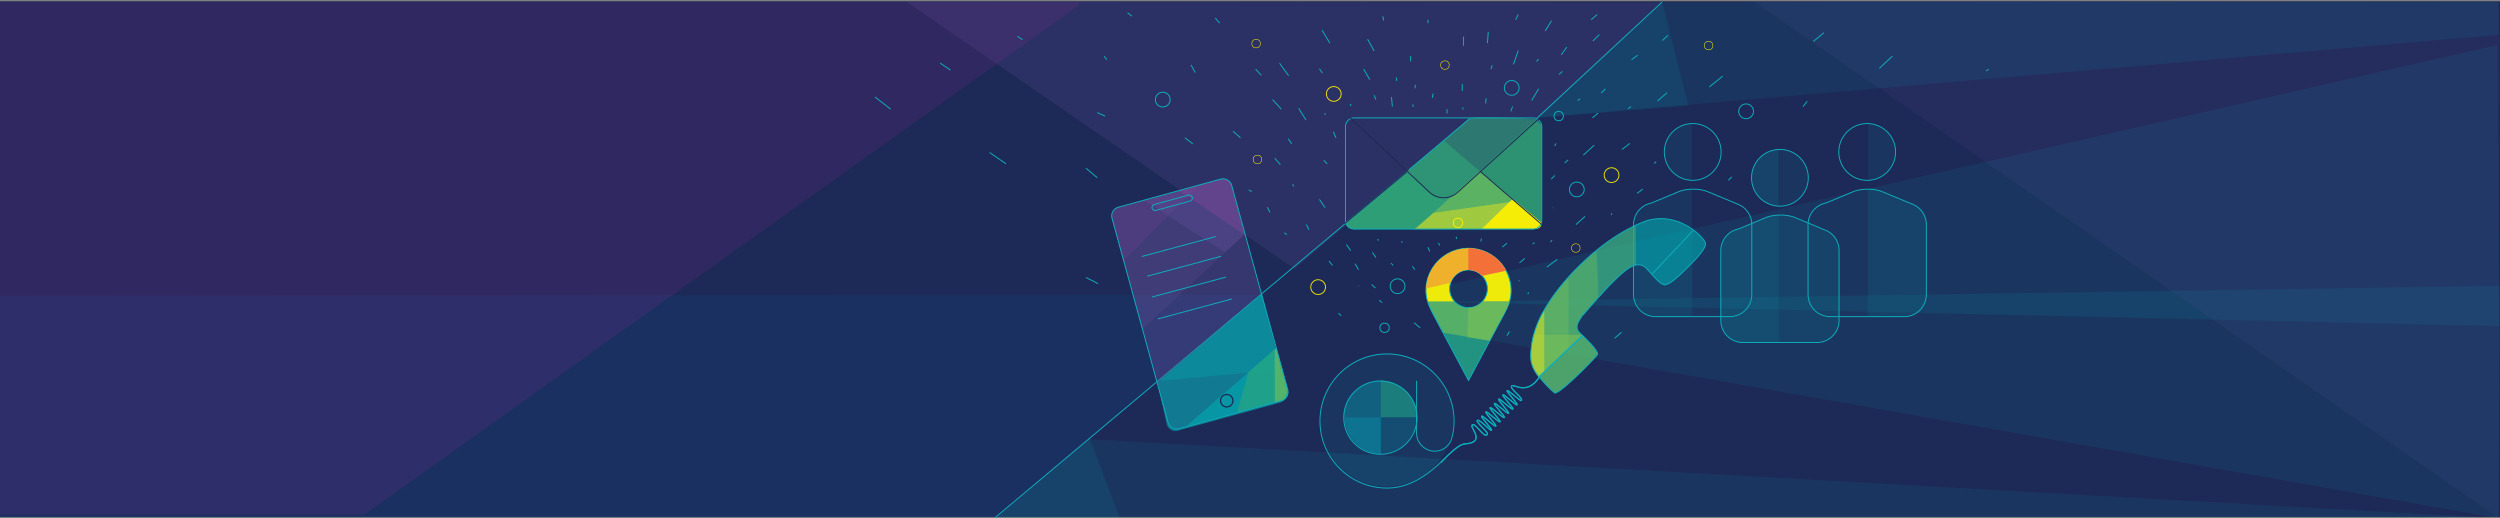 <svg id="Layer_1" data-name="Layer 1" xmlns="http://www.w3.org/2000/svg" viewBox="0 0 1920 398"><rect x="0" y="0" width="1920" height="398" fill="#808080" stroke="none"/><defs><style>.cls-1{fill:#1d2956;}.cls-19,.cls-2,.cls-3{fill:#00adbc;}.cls-2,.cls-29,.cls-7,.cls-9{opacity:0.1;}.cls-10,.cls-26,.cls-3,.cls-8{opacity:0.2;}.cls-11,.cls-4{fill:#2fa779;}.cls-4,.cls-5{opacity:0.4;}.cls-5{fill:#00acc1;}.cls-17,.cls-25,.cls-6{fill:#00aab0;}.cls-11,.cls-12,.cls-15,.cls-17,.cls-18,.cls-20,.cls-21,.cls-6{opacity:0.6;}.cls-7{fill:#714fa0;}.cls-27,.cls-8{fill:#64519f;}.cls-9{fill:#0075bf;}.cls-10{fill:#7d2a8f;}.cls-12,.cls-18{fill:#78c055;}.cls-13{fill:#fff100;}.cls-13,.cls-33,.cls-34{opacity:0.9;}.cls-14,.cls-16,.cls-22,.cls-23,.cls-24,.cls-30,.cls-33,.cls-34{fill:none;stroke-miterlimit:10;}.cls-14,.cls-23,.cls-24{stroke:#0eacbb;}.cls-14,.cls-16,.cls-23,.cls-33{stroke-width:0.75px;}.cls-15,.cls-21{fill:#cddb2a;}.cls-16,.cls-30{stroke:#1d2956;}.cls-17,.cls-18,.cls-21,.cls-23{fill-rule:evenodd;}.cls-22{stroke:#00adbc;}.cls-24{stroke-width:1.14px;}.cls-25,.cls-27,.cls-28{opacity:0.3;}.cls-26,.cls-28{fill:#904598;}.cls-31{fill:#efb12c;}.cls-32{fill:#f37038;}.cls-33,.cls-34{stroke:#fff100;}.cls-34{stroke-width:0.44px;}</style></defs><title>7EDGE-Contact-Us</title><rect class="cls-1" y="1" width="1920" height="396"/><circle class="cls-2" cx="1065.03" cy="322.46" r="51.03"/><circle class="cls-3" cx="1060.03" cy="320.46" r="28.19"/><path class="cls-3" d="M1088.22,320.49v0a28.19,28.19,0,1,0-56.39,0v0Z"/><path class="cls-4" d="M1060.5,292.27v28.21h27.72v0A28.19,28.19,0,0,0,1060.5,292.27Z"/><path class="cls-5" d="M1060.5,348.7V320.49h-27.72v0A28.19,28.19,0,0,0,1060.5,348.7Z"/><path class="cls-6" d="M1127.82,190.68a32.69,32.69,0,0,0-32.69,32.69c0,8.65,4.73,16.39,8.23,23l24.47,45.9,24.46-45.9c4.17-7.58,8.23-14.31,8.23-23A32.69,32.69,0,0,0,1127.82,190.68Zm0,45.6a14.49,14.49,0,1,1,14.49-14.49A14.49,14.49,0,0,1,1127.82,236.28Z"/><polygon class="cls-2" points="1918 34.49 1095.33 222.49 1097 231.74 1919.33 250.49 1918 34.49"/><polygon class="cls-7" points="1347.27 1.26 1919.33 398 1919.33 2.07 1347.27 1.26"/><polygon class="cls-2" points="1918.42 1.27 1276.67 1.82 1180 90.49 1918.42 26.82 1918.42 1.27"/><polygon class="cls-2" points="1276.67 1.82 1180 90.49 1296.67 81.24 1276.67 1.82"/><polygon class="cls-2" points="1918.74 398 764.5 398 835.75 337.23 1918.74 398"/><polygon class="cls-2" points="837 336.75 764.75 398 860 398 837 336.75"/><polygon class="cls-2" points="1920 219.49 1096.5 231.99 1107.5 254.99 1918.74 398 1920 219.49"/><path class="cls-8" d="M696.26,1.39l298,205.14L1082,132s19.59,19.13,23.5,19.5c4.78.46,8.14.44,12.5-2.12,6.35-3.73,13.25-11.37,13.25-11.37l145-136Z"/><polygon class="cls-9" points="764.86 398 967.92 226.31 -2 227.12 -2 397.91 764.86 398"/><polygon class="cls-10" points="279.63 395.39 828.78 3.91 828.78 1.39 0 1.39 0 395.39 279.63 395.39"/><path class="cls-11" d="M1127.82,190.68a32.69,32.69,0,0,0-32.69,32.69c0,8.65,4.73,16.39,8.23,23l24.47,45.9,24.46-45.9c4.17-7.58,8.23-14.31,8.23-23A32.69,32.69,0,0,0,1127.82,190.68Zm0,45.6a14.49,14.49,0,1,1,14.49-14.49A14.49,14.49,0,0,1,1127.82,236.28Z"/><path class="cls-12" d="M1108.24,255.49l36,6.25,8-15.41c4.17-7.58,8.23-14.31,8.23-23a32.69,32.69,0,0,0-65.38,0c0,8.65,4.73,16.39,8.23,23Zm19.58-48.19a14.49,14.49,0,1,1-14.49,14.49A14.49,14.49,0,0,1,1127.82,207.3Z"/><path class="cls-13" d="M1117.08,231.49a14.49,14.49,0,1,1,21.49,0h20.73a28.3,28.3,0,0,0,1.22-8.12,32.69,32.69,0,0,0-65.38,0,27.84,27.84,0,0,0,1.3,8.12Z"/><path class="cls-14" d="M1127.82,190.68a32.69,32.69,0,0,0-32.69,32.69c0,8.65,4.73,16.39,8.23,23l24.47,45.9,24.46-45.9c4.17-7.58,8.23-14.31,8.23-23A32.69,32.69,0,0,0,1127.82,190.68Zm0,45.6a14.49,14.49,0,1,1,14.49-14.49A14.49,14.49,0,0,1,1127.82,236.28Z"/><path class="cls-11" d="M1180,91.49s-49.15-3.18-52-.33c-6.67,6.67-94.33,79.33-94.33,79.33,0,3.68,2.64,5.42,6.31,5.42h137.43a6.7,6.7,0,0,0,6.68-6.68v-72C1184.09,95.68,1180.86,92.61,1180,91.49Z"/><path class="cls-11" d="M1109,108c-27.87,23.43-75.33,62.5-75.33,62.5,0,3.68,2.64,5.42,6.31,5.42h137.43c3.68,0,5.59-.75,5.59-4.42Z"/><path class="cls-11" d="M1180,91.49l-64.67,59c2,.47-3,2.4-10,1.33-11-1.67-22.28-23-25-20-7.33,8-46.67,38.67-46.67,38.67,0,3.68,2.64,5.42,6.31,5.42h137.43a6.7,6.7,0,0,0,6.68-6.68v-72C1184.09,95.68,1180.86,92.61,1180,91.49Z"/><path class="cls-12" d="M1136.67,131.49l-50,44.42h90.74c3.68,0,6.59-1.08,6.59-4.76Z"/><path class="cls-15" d="M1101,163.49l-14.33,12.42h90.74c3.68,0,6.59-1.08,6.59-4.76l-19.89-16.67Z"/><path class="cls-13" d="M1138,175.91h39.41c3.68,0,6.59-1.08,6.59-4.76L1161.45,153Z"/><path class="cls-14" d="M1177.41,175.91H1040a6.7,6.7,0,0,1-6.68-6.68v-72a6.7,6.7,0,0,1,6.68-6.68h137.43a6.7,6.7,0,0,1,6.68,6.68v72A6.7,6.7,0,0,1,1177.41,175.91Z"/><path class="cls-16" d="M1036.94,90.51l60.93,57.17a16.07,16.07,0,0,0,21.64,0l63-57.18"/><path class="cls-14" d="M1180.18,90.95l96.29-89.36"/><line class="cls-14" x1="763.67" y1="398" x2="1080.87" y2="131.67"/><line class="cls-16" x1="1032.65" y1="171.8" x2="1080.87" y2="131.67"/><line class="cls-16" x1="1184.09" y1="172.45" x2="1136.65" y2="131.54"/><path class="cls-17" d="M1226.79,272.36c1.65-3.09-13.79-16.86-13.72-16.92-4.15-4.28-.67-8.56,2-12.84.58-.17,25.62-30.83,36.91-37.26,3.84-2.19,8-3,11.4-.18,3,2.33,10.66,13.3,15,13.57,4.11.25,13.58-9.18,18.29-13.89,4.08-4.08,13.34-13.48,13.18-17.58-.19-4.72-22.39-27-48.11-16.65-18.06,7.24-33.75,19.2-46.31,31.11-13.14,12.46-25.35,27.26-33.11,43.23-2.48,5.54-5.48,13.59-6.15,21a44.17,44.17,0,0,0-.4,10.7,23.82,23.82,0,0,0,1.67,5.76c2.78,6.15,12.35,15.92,16.37,19.31C1196.7,304.15,1225.64,274.5,1226.79,272.36Z"/><path class="cls-18" d="M1214.86,257.15h-37a50.35,50.35,0,0,0-1.69,8.77,44.17,44.17,0,0,0-.4,10.7,23.84,23.84,0,0,0,1.67,5.76c2.78,6.15,12.35,15.92,16.37,19.31,2.9,2.45,31.84-27.2,33-29.34C1228.08,269.94,1218.87,261,1214.86,257.15Z"/><line class="cls-19" x1="1300.19" y1="177.15" x2="1268.81" y2="210.39"/><g class="cls-20"><path class="cls-18" d="M1177.43,282.39a30.81,30.81,0,0,0,4.41,7.43c.64-.26,33.23-32.23,33.25-32.25-7.12-6-2.69-10.69,0-15,.58-.17,25.62-30.83,36.91-37.26a15.55,15.55,0,0,1,4.37-1.75V173c-15.79,7.32-29.62,18.05-40.91,28.76-13.14,12.46-25.35,27.26-33.11,43.23-2.48,5.54-5.48,13.59-6.15,21a44.17,44.17,0,0,0-.4,10.7A23.84,23.84,0,0,0,1177.43,282.39Z"/></g><g class="cls-20"><path class="cls-18" d="M1226,192.38c-3.73,3.06-7.27,6.2-10.58,9.34-13.14,12.46-25.35,27.26-33.11,43.23-2.48,5.54-5.48,13.59-6.15,21a44.17,44.17,0,0,0-.4,10.7,23.84,23.84,0,0,0,1.67,5.76,30.81,30.81,0,0,0,4.41,7.43c.64-.26,33.23-32.23,33.25-32.25-7.12-6-2.69-10.69,0-15,.08,0,6.61-7.11,11.95-13.78C1228.21,227.3,1226,192.38,1226,192.38Z"/></g><g class="cls-20"><path class="cls-18" d="M1204.67,212.74c-8.88,9.84-16.77,20.72-22.35,32.21-2.48,5.54-5.48,13.59-6.15,21a44.17,44.17,0,0,0-.4,10.7,23.84,23.84,0,0,0,1.67,5.76,30.81,30.81,0,0,0,4.41,7.43c.4-.16,13.23-12.66,22.83-22.05Z"/></g><path class="cls-21" d="M1186,238.05c-1.31,2.27-2.56,4.57-3.69,6.89-2.48,5.54-5.48,13.59-6.15,21a44.17,44.17,0,0,0-.4,10.7,23.84,23.84,0,0,0,1.67,5.76,30.81,30.81,0,0,0,4.41,7.43c.14-.06,1.74-1.56,4.17-3.9Z"/><line class="cls-19" x1="1215" y1="258.05" x2="1182.12" y2="289.36"/><path class="cls-22" d="M1182.09,289.77c-10,15-20.42,3.78-21.33,6.94-.69,2.38,9.55,9.35,7.64,10.91-.9.73-10.09-8.46-10.91-7.64s8.46,10.09,7.64,10.91-10.09-8.46-10.91-7.64,8.46,10.09,7.64,10.91-10.09-8.46-10.91-7.64,8.46,10.09,7.64,10.91-10.09-8.46-10.91-7.64,8.46,10.09,7.64,10.91-10.09-8.46-10.91-7.64,8.46,10.09,7.64,10.91-10.09-8.46-10.91-7.64,8.46,10.09,7.64,10.91-10.09-8.46-10.91-7.64,8.46,10.09,7.64,10.91-9.31-9-10.91-7.64,9.11,9.14,7.64,10.9c-2.38,2.86-8.36-7.91-10.9-7.64-4.56.48,9.39,11.63-2.79,14.35-5.07,1.13-5.71-2.14-22.14,14.8"/><path class="cls-23" d="M1226.79,272.36c1.65-3.09-13.79-16.86-13.72-16.92-4.15-4.28-.67-8.56,2-12.84.58-.17,25.62-30.83,36.91-37.26,3.84-2.19,8-3,11.4-.18,3,2.33,10.66,13.3,15,13.57,4.11.25,13.58-9.18,18.29-13.89,4.08-4.08,13.34-13.48,13.18-17.58-.19-4.72-22.39-27-48.11-16.65-18.06,7.24-33.75,19.2-46.31,31.11-13.14,12.46-25.35,27.26-33.11,43.23-2.48,5.54-5.48,13.59-6.15,21a44.17,44.17,0,0,0-.4,10.7,23.82,23.82,0,0,0,1.67,5.76c2.78,6.15,12.35,15.92,16.37,19.31C1196.7,304.15,1225.64,274.5,1226.79,272.36Z"/><line class="cls-14" x1="1300.19" y1="177.15" x2="1268.81" y2="210.39"/><line class="cls-24" x1="1215" y1="258.05" x2="1182.12" y2="289.36"/><circle class="cls-14" cx="1060.15" cy="320.76" r="28.14"/><path class="cls-14" d="M1106.64,355c-11.47,10.65-24.79,19.83-41.41,19.83a51.5,51.5,0,1,1,51.5-51.5,47.75,47.75,0,0,1-2,13.85"/><path class="cls-14" d="M1114.73,337.21a13.41,13.41,0,0,1-13,9.29h0a14,14,0,0,1-13.8-14.05v-40"/><path class="cls-14" d="M1182.09,289.77c-10,15-20.42,3.78-21.33,6.94-.69,2.38,9.55,9.35,7.64,10.91-.9.73-10.09-8.46-10.91-7.64s8.46,10.09,7.64,10.91-10.09-8.46-10.91-7.64,8.46,10.09,7.64,10.91-10.09-8.46-10.91-7.64,8.46,10.09,7.64,10.91-10.09-8.46-10.91-7.64,8.46,10.09,7.64,10.91-10.09-8.46-10.91-7.64,8.46,10.09,7.64,10.91-10.09-8.46-10.91-7.64,8.46,10.09,7.64,10.91-10.09-8.46-10.91-7.64,8.46,10.09,7.64,10.91-9.31-9-10.91-7.64,9.11,9.14,7.64,10.9c-2.38,2.86-8.36-7.91-10.9-7.64-4.56.48,9.39,11.63-2.79,14.35-5.07,1.13-5.71-2.14-22.14,14.8"/><path class="cls-8" d="M937.43,137.58l-78.54,21.55a6.93,6.93,0,0,0-4.85,8.51l23.39,85.23,19.64,71.57a6.93,6.93,0,0,0,8.52,4.84l78.54-21.55a6.93,6.93,0,0,0,4.85-8.51l-8.79-32L945.94,142.42A6.93,6.93,0,0,0,937.43,137.58Z"/><path class="cls-6" d="M979.5,266.49l-10.5-41-80,68,7.06,32.46a6.93,6.93,0,0,0,8.52,4.84l78.54-21.55a6.93,6.93,0,0,0,4.85-8.51Z"/><polygon class="cls-25" points="983.88 283.86 979.5 266.49 969 225.49 890.18 292.49 983.88 283.86"/><path class="cls-6" d="M989,299.22l-8.79-32L911.5,327l72.62-19.25A6.93,6.93,0,0,0,989,299.22Z"/><path class="cls-11" d="M989,299.22l-8.79-32L959,285.74l-9,31,34.12-9A6.93,6.93,0,0,0,989,299.22Z"/><path class="cls-12" d="M989,299.22l-8.79-32-1.18,1v40.88l5.12-1.36A6.93,6.93,0,0,0,989,299.22Z"/><path class="cls-8" d="M888.7,294l79.3-68.5-22.06-83.06a6.93,6.93,0,0,0-8.52-4.84l-78.54,21.55a6.93,6.93,0,0,0-4.85,8.51l23.39,85.23Z"/><path class="cls-8" d="M955.63,180.23l-9.69-37.81a6.93,6.93,0,0,0-8.52-4.84l-78.54,21.55a6.93,6.93,0,0,0-4.85,8.51l23.39,85.23Z"/><path class="cls-26" d="M919,143.47l-60.16,15.67a6.93,6.93,0,0,0-4.85,8.51l8.71,32.85Z"/><path class="cls-27" d="M955.63,180.23l-9.69-37.81a6.93,6.93,0,0,0-8.52-4.84l-58.82,16.21,62.08,39.85Z"/><path class="cls-28" d="M955.63,180.23l-9.69-37.81a6.93,6.93,0,0,0-8.52-4.84l-32,8.93Z"/><path class="cls-14" d="M937.43,137.58l-78.54,21.55a6.93,6.93,0,0,0-4.85,8.51l23.39,85.23,19.64,71.57a6.93,6.93,0,0,0,8.52,4.84l78.54-21.55a6.93,6.93,0,0,0,4.85-8.51l-8.79-32L945.94,142.42A6.93,6.93,0,0,0,937.43,137.58Zm0,0-78.54,21.55a6.93,6.93,0,0,0-4.85,8.51l23.39,85.23,19.64,71.57a6.93,6.93,0,0,0,8.52,4.84l78.54-21.55a6.93,6.93,0,0,0,4.85-8.51l-8.79-32L945.94,142.42A6.93,6.93,0,0,0,937.43,137.58Zm0,0-78.54,21.55a6.93,6.93,0,0,0-4.85,8.51l23.39,85.23,19.64,71.57a6.93,6.93,0,0,0,8.52,4.84l78.54-21.55c3.69-1,5.39-6.06,4.38-9.75l-8.32-30.8L945.94,142.42A6.93,6.93,0,0,0,937.43,137.58Zm-50.87,19.47,26.23-7.2A2.35,2.35,0,0,1,914,154.4l-26.23,7.2a2.35,2.35,0,0,1-1.25-4.54Z"/><line class="cls-14" x1="933.73" y1="181.66" x2="876.92" y2="196.98"/><line class="cls-14" x1="937.83" y1="196.82" x2="881.02" y2="212.14"/><line class="cls-14" x1="941.52" y1="212.8" x2="884.7" y2="228.12"/><line class="cls-14" x1="946.03" y1="229.61" x2="889.21" y2="244.92"/><path class="cls-2" d="M1472.2,158.67l-.05,0-.24-.17a12.17,12.17,0,0,0-2.47-1.36l-.75-.32-23.07-9.58a30.26,30.26,0,0,0-11.12-1.91v97.91h28a17,17,0,0,0,16.92-16.92V172.53A16.92,16.92,0,0,0,1472.2,158.67Z"/><path class="cls-2" d="M1434.5,94.91v43.58a21.8,21.8,0,0,0,0-43.58Z"/><path class="cls-2" d="M1261.89,158.67l.05,0,.24-.17a12.17,12.17,0,0,1,2.47-1.36l.75-.32,23.07-9.58a30.26,30.26,0,0,1,11.12-1.91v97.91h-28a17,17,0,0,1-16.92-16.92V172.53A16.92,16.92,0,0,1,1261.89,158.67Z"/><path class="cls-2" d="M1299.59,94.91v43.58a21.8,21.8,0,0,1,0-43.58Z"/><path class="cls-14" d="M1402.25,155.95l21-8.73c6.14-2.55,16.19-2.55,22.33,0l23.07,9.58.75.32a12.19,12.19,0,0,1,2.47,1.36l.24.17.05,0a16.93,16.93,0,0,1,7.26,13.86v53.76a17,17,0,0,1-16.92,16.92h-57a17,17,0,0,1-16.92-16.92V172.53A17,17,0,0,1,1402.25,155.95ZM1434,138.5a21.8,21.8,0,1,1,21.8-21.81A21.8,21.8,0,0,1,1434,138.5Zm-31.74,17.45,21-8.73c6.14-2.55,16.19-2.55,22.33,0l23.07,9.58.75.32a12.19,12.19,0,0,1,2.47,1.36l.24.17.05,0a16.93,16.93,0,0,1,7.26,13.86v53.76a17,17,0,0,1-16.92,16.92h-57a17,17,0,0,1-16.92-16.92V172.53A17,17,0,0,1,1402.25,155.95ZM1434,138.5a21.8,21.8,0,1,1,21.8-21.81A21.8,21.8,0,0,1,1434,138.5Zm-165.79,17.45,21-8.73c6.14-2.55,16.19-2.55,22.33,0l23.07,9.58.75.32a12.19,12.19,0,0,1,2.47,1.36l.24.17.05,0a16.93,16.93,0,0,1,7.26,13.86v53.76a17,17,0,0,1-16.92,16.92h-57a17,17,0,0,1-16.92-16.92V172.53A17,17,0,0,1,1268.21,155.95ZM1300,138.5a21.8,21.8,0,1,1,21.8-21.81A21.8,21.8,0,0,1,1300,138.5Z"/><g class="cls-29"><circle class="cls-19" cx="1366.97" cy="136.55" r="21.8"/><path class="cls-19" d="M1335.23,175.81l21-8.73c6.14-2.55,16.19-2.55,22.33,0l23.07,9.58.75.32a12.19,12.19,0,0,1,2.47,1.36l.24.17.05,0a16.93,16.93,0,0,1,7.26,13.86v53.76a17,17,0,0,1-16.92,16.92h-57a17,17,0,0,1-16.92-16.92V192.39A17,17,0,0,1,1335.23,175.81Z"/></g><g class="cls-29"><path class="cls-19" d="M1366,114.78a21.8,21.8,0,0,0,0,43.56Z"/><path class="cls-19" d="M1366,165.19a29,29,0,0,0-9.73,1.88l-21,8.73a17,17,0,0,0-13.59,16.59v53.76a17,17,0,0,0,16.92,16.92H1366Z"/></g><circle class="cls-14" cx="1366.97" cy="136.55" r="21.8"/><path class="cls-14" d="M1335.23,175.81l21-8.73c6.14-2.55,16.19-2.55,22.33,0l23.07,9.58.75.32a12.19,12.19,0,0,1,2.47,1.36l.24.17.05,0a16.93,16.93,0,0,1,7.26,13.86v53.76a17,17,0,0,1-16.92,16.92h-57a17,17,0,0,1-16.92-16.92V192.39A17,17,0,0,1,1335.23,175.81Z"/><circle class="cls-30" cx="942.14" cy="307.75" r="4.78"/><path class="cls-31" d="M1114.06,217.27a14.46,14.46,0,0,1,24.24-5.45l18.22-4.1a32.69,32.69,0,0,0-61.33,13.77h.15Z"/><path class="cls-32" d="M1138.22,211.74s18.47-3.69,18.41-3.82c-4.38-9.68-16.34-17.24-28.81-17.24h-.16v16.63h.16A14.4,14.4,0,0,1,1138.22,211.74Z"/><path class="cls-12" d="M1138.57,231.49a14.44,14.44,0,0,1-10.75,4.79h-.16L1127,259l17,2.5,8.29-15.16c2.77-5.05,5.5-9.73,7-14.84Z"/><circle class="cls-14" cx="1161" cy="67.49" r="5.67"/><circle class="cls-14" cx="1211" cy="145.49" r="5.67"/><circle class="cls-14" cx="893" cy="76.49" r="5.67"/><circle class="cls-14" cx="1073.33" cy="219.82" r="5.67"/><circle class="cls-33" cx="1024.33" cy="72.15" r="5.67"/><circle class="cls-33" cx="1012.33" cy="220.49" r="5.67"/><circle class="cls-14" cx="1197.09" cy="89.15" r="3.58"/><circle class="cls-14" cx="1063.33" cy="251.73" r="3.58"/><circle class="cls-33" cx="1119.75" cy="171.15" r="3.58"/><circle class="cls-14" cx="1341" cy="85.49" r="5.67"/><line class="cls-14" x1="1210.33" y1="172.49" x2="1217.33" y2="166.15"/><line class="cls-14" x1="1216" y1="119.15" x2="1224.33" y2="111.49"/><line class="cls-14" x1="1223" y1="90.49" x2="1227.33" y2="86.82"/><line class="cls-14" x1="1229.67" y1="71.49" x2="1233" y2="68.15"/><line class="cls-14" x1="1245.67" y1="114.82" x2="1251.67" y2="110.15"/><line class="cls-14" x1="1273" y1="77.49" x2="1280.33" y2="71.15"/><line class="cls-14" x1="1323" y1="58.49" x2="1312.67" y2="66.82"/><line class="cls-14" x1="1167" y1="201.82" x2="1171" y2="198.49"/><line class="cls-14" x1="1196" y1="199.15" x2="1188" y2="205.15"/><line class="cls-14" x1="1157.33" y1="186.82" x2="1153.67" y2="189.82"/><line class="cls-14" x1="1261.67" y1="145.15" x2="1257.33" y2="148.49"/><line class="cls-14" x1="1194" y1="134.82" x2="1191.33" y2="137.49"/><line class="cls-14" x1="1330" y1="135.82" x2="1327.33" y2="138.49"/><line class="cls-14" x1="1281" y1="27.15" x2="1276.67" y2="31.15"/><line class="cls-14" x1="1124" y1="28.15" x2="1124" y2="35.15"/><line class="cls-14" x1="1123" y1="64.49" x2="1123" y2="69.82"/><line class="cls-14" x1="1141.33" y1="75.49" x2="1141" y2="79.49"/><line class="cls-14" x1="1143" y1="24.49" x2="1142.33" y2="33.15"/><line class="cls-14" x1="1166" y1="38.82" x2="1162.33" y2="49.49"/><line class="cls-14" x1="1191.67" y1="15.82" x2="1186.67" y2="23.82"/><line class="cls-14" x1="1161.67" y1="81.82" x2="1160.33" y2="85.49"/><line class="cls-14" x1="1176.33" y1="77.15" x2="1181.67" y2="68.15"/><line class="cls-14" x1="1199" y1="42.15" x2="1203.33" y2="36.15"/><line class="cls-14" x1="1223.33" y1="31.49" x2="1228.33" y2="26.49"/><line class="cls-14" x1="1047.33" y1="53.15" x2="1052" y2="61.15"/><line class="cls-14" x1="1015.33" y1="23.15" x2="1021.33" y2="33.15"/><line class="cls-14" x1="1050.33" y1="30.15" x2="1055.33" y2="39.15"/><line class="cls-14" x1="1068.67" y1="74.49" x2="1069.33" y2="81.82"/><line class="cls-14" x1="982.67" y1="48.49" x2="989.67" y2="58.15"/><line class="cls-14" x1="997.33" y1="83.15" x2="1003" y2="92.15"/><line class="cls-14" x1="977.33" y1="76.49" x2="984" y2="83.82"/><line class="cls-14" x1="1013.33" y1="153.15" x2="1017.67" y2="159.49"/><line class="cls-14" x1="979" y1="121.49" x2="983.33" y2="126.49"/><line class="cls-14" x1="914.67" y1="49.82" x2="918" y2="55.82"/><line class="cls-14" x1="947" y1="100.82" x2="952.67" y2="105.82"/><line class="cls-14" x1="1016.67" y1="123.15" x2="1019.33" y2="125.82"/><line class="cls-14" x1="1024" y1="101.15" x2="1026" y2="105.82"/><line class="cls-14" x1="989.33" y1="106.49" x2="992" y2="110.49"/><line class="cls-14" x1="973.33" y1="159.15" x2="975.33" y2="163.15"/><line class="cls-14" x1="1003.33" y1="172.49" x2="1005.33" y2="176.49"/><line class="cls-14" x1="1040.67" y1="202.49" x2="1043.33" y2="207.15"/><line class="cls-14" x1="1054" y1="193.82" x2="1056.67" y2="197.82"/><line class="cls-14" x1="1034" y1="187.82" x2="1037.33" y2="192.49"/><line class="cls-14" x1="1020.67" y1="200.49" x2="1023.33" y2="203.82"/><line class="cls-14" x1="1059.33" y1="230.49" x2="1061.33" y2="232.49"/><line class="cls-14" x1="1086" y1="247.82" x2="1090.67" y2="251.82"/><line class="cls-14" x1="1084.67" y1="204.49" x2="1086.67" y2="207.15"/><line class="cls-14" x1="1096.67" y1="189.82" x2="1098" y2="193.15"/><line class="cls-14" x1="1076.67" y1="185.15" x2="1076.67" y2="186.49"/><line class="cls-14" x1="1157.33" y1="257.82" x2="1159.33" y2="254.49"/><line class="cls-14" x1="1173.33" y1="225.82" x2="1174" y2="224.49"/><line class="cls-14" x1="1190.67" y1="185.82" x2="1192" y2="184.49"/><line class="cls-14" x1="1237.33" y1="165.15" x2="1238" y2="163.82"/><line class="cls-14" x1="1028" y1="240.49" x2="1030" y2="242.49"/><line class="cls-14" x1="910" y1="105.82" x2="916" y2="110.49"/><line class="cls-14" x1="848" y1="43.15" x2="850" y2="45.82"/><line class="cls-14" x1="933.33" y1="13.82" x2="936.67" y2="17.82"/><line class="cls-14" x1="866" y1="9.82" x2="869.33" y2="12.49"/><line class="cls-14" x1="781.33" y1="27.82" x2="785.33" y2="30.49"/><line class="cls-14" x1="842.67" y1="86.49" x2="848.67" y2="89.15"/><line class="cls-14" x1="1100.67" y1="71.82" x2="1100" y2="75.15"/><line class="cls-14" x1="1083.33" y1="43.15" x2="1083.33" y2="47.15"/><line class="cls-14" x1="1096.67" y1="15.15" x2="1096.67" y2="17.82"/><circle class="cls-33" cx="1237.67" cy="134.49" r="5.67"/><circle class="cls-34" cx="965.71" cy="122.49" r="3.29"/><circle class="cls-34" cx="964.71" cy="33.49" r="3.29"/><circle class="cls-34" cx="1109.71" cy="49.99" r="3.29"/><circle class="cls-34" cx="1312.21" cy="34.99" r="3.29"/><circle class="cls-34" cx="1210.21" cy="190.49" r="3.29"/><line class="cls-14" x1="672" y1="74.49" x2="684" y2="83.82"/><line class="cls-14" x1="760" y1="117.15" x2="772.67" y2="125.82"/><line class="cls-14" x1="834" y1="213.15" x2="843.33" y2="217.82"/><line class="cls-14" x1="834" y1="129.15" x2="842.67" y2="136.49"/><line class="cls-14" x1="722" y1="48.49" x2="730" y2="53.82"/><line class="cls-14" x1="1453.33" y1="43.15" x2="1443.33" y2="52.49"/><line class="cls-14" x1="1400.67" y1="25.15" x2="1392.67" y2="31.82"/><line class="cls-14" x1="1388" y1="77.82" x2="1384.67" y2="81.82"/><line class="cls-14" x1="1240" y1="259.82" x2="1245.33" y2="255.15"/><line class="cls-14" x1="1525.33" y1="54.49" x2="1527.33" y2="53.15"/><line class="cls-14" x1="1085" y1="80.15" x2="1085.33" y2="82.15"/><line class="cls-14" x1="1087" y1="65.15" x2="1086.67" y2="67.82"/><line class="cls-14" x1="1072.33" y1="59.49" x2="1072.67" y2="62.15"/><line class="cls-14" x1="1055.33" y1="73.15" x2="1056.67" y2="76.49"/><line class="cls-14" x1="1037" y1="79.82" x2="1037.67" y2="81.49"/><line class="cls-14" x1="1013.33" y1="52.82" x2="1015.67" y2="56.15"/><line class="cls-14" x1="964.33" y1="53.15" x2="968.67" y2="57.82"/><line class="cls-14" x1="1017.67" y1="86.82" x2="1017.67" y2="88.15"/><line class="cls-14" x1="1123.33" y1="82.49" x2="1123.67" y2="84.15"/><line class="cls-14" x1="1146" y1="50.15" x2="1145" y2="53.15"/><line class="cls-14" x1="1181.67" y1="45.49" x2="1180" y2="47.15"/><line class="cls-14" x1="1200" y1="54.82" x2="1197.33" y2="57.15"/><line class="cls-14" x1="1195" y1="110.15" x2="1194" y2="112.15"/><line class="cls-14" x1="1250.33" y1="83.49" x2="1252.67" y2="81.82"/><line class="cls-14" x1="1257.67" y1="42.49" x2="1253" y2="45.82"/><line class="cls-14" x1="1213.67" y1="75.82" x2="1211.67" y2="77.15"/><line class="cls-14" x1="1192.67" y1="159.82" x2="1192.67" y2="159.49"/><line class="cls-14" x1="1201.67" y1="125.15" x2="1204.33" y2="122.82"/><line class="cls-14" x1="1137.67" y1="183.15" x2="1137.33" y2="185.49"/><line class="cls-14" x1="1118.33" y1="181.82" x2="1118.67" y2="183.49"/><line class="cls-14" x1="1104.67" y1="186.49" x2="1105.67" y2="188.49"/><line class="cls-14" x1="1058" y1="183.49" x2="1058.67" y2="184.82"/><line class="cls-14" x1="992.67" y1="141.49" x2="993.67" y2="143.15"/><line class="cls-14" x1="1068.33" y1="202.15" x2="1070" y2="203.82"/><line class="cls-14" x1="1053.33" y1="218.49" x2="1056.33" y2="221.15"/><line class="cls-14" x1="1043" y1="219.49" x2="1043.33" y2="219.82"/><line class="cls-14" x1="986.33" y1="178.82" x2="988.33" y2="180.15"/><line class="cls-14" x1="959" y1="145.82" x2="961.33" y2="147.15"/><line class="cls-14" x1="1167" y1="215.49" x2="1166.33" y2="215.82"/><line class="cls-14" x1="1178.67" y1="186.49" x2="1177" y2="187.15"/><line class="cls-14" x1="1272" y1="124.15" x2="1270.33" y2="125.49"/><line class="cls-14" x1="1111.33" y1="83.82" x2="1111.33" y2="87.15"/><line class="cls-14" x1="1062" y1="12.49" x2="1062.67" y2="15.82"/><line class="cls-14" x1="1166" y1="11.15" x2="1164" y2="15.15"/><line class="cls-14" x1="1226.67" y1="11.15" x2="1222" y2="15.15"/><path class="cls-14" d="M1082.18,130.28l46.48-39.13"/></svg>